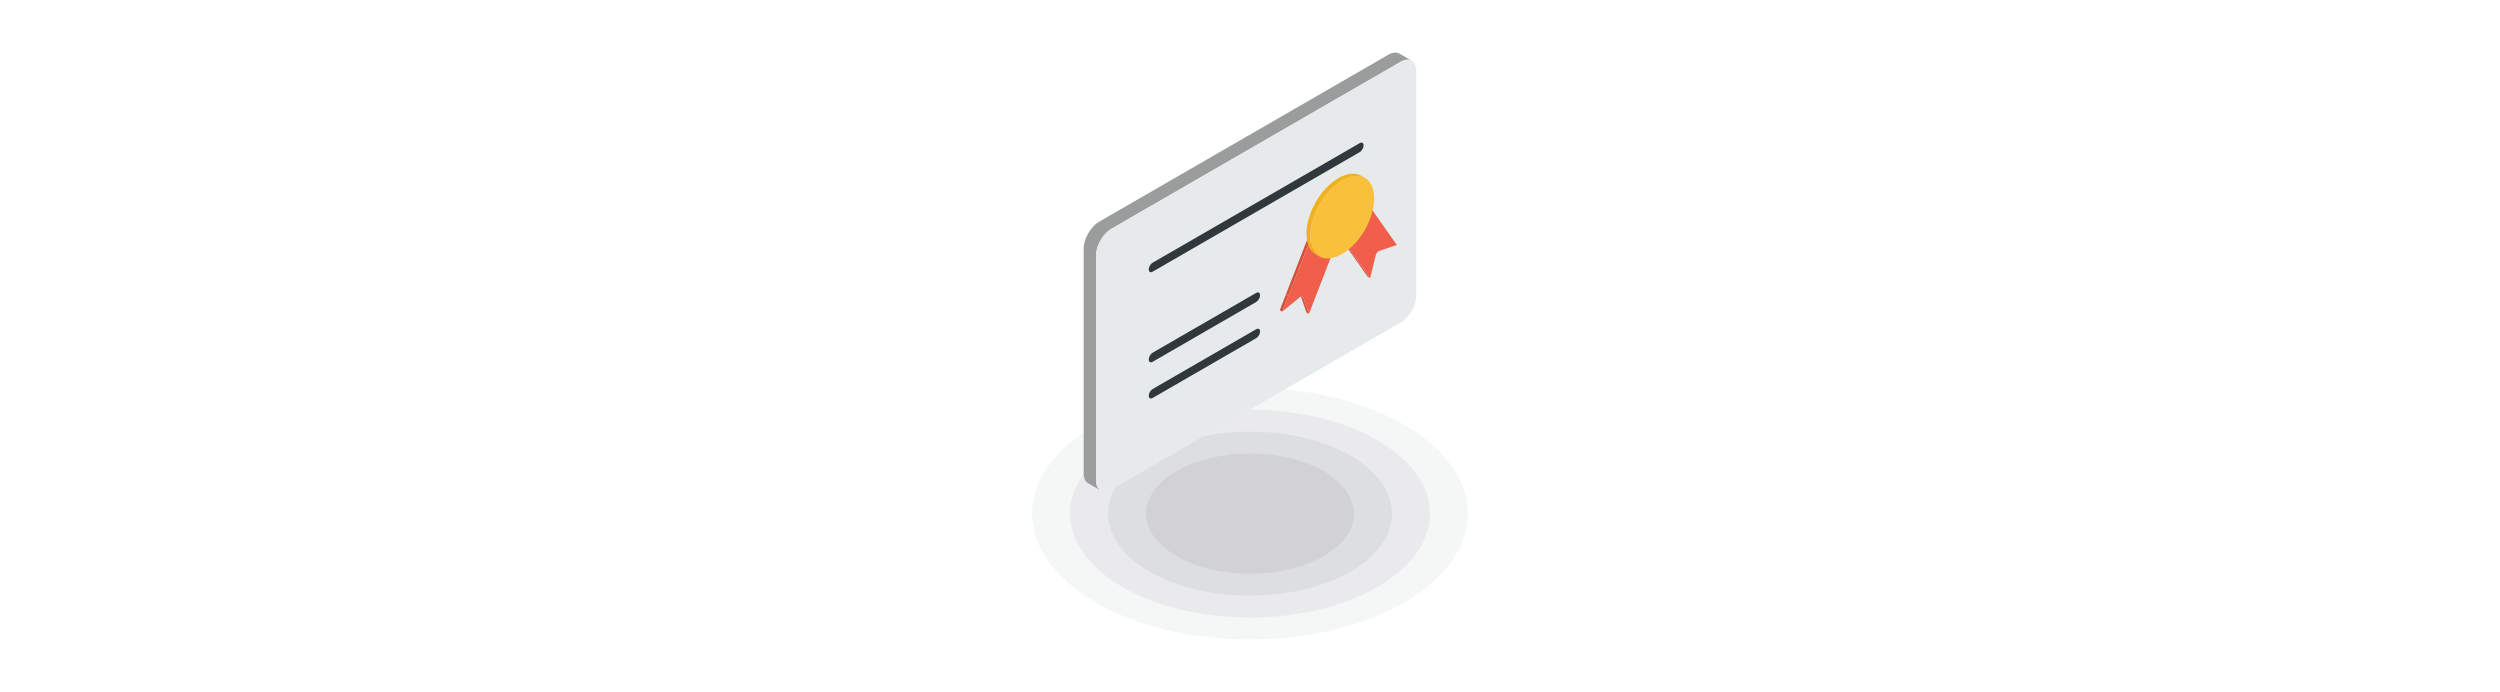 <svg viewBox="0 0 737 204" xmlns="http://www.w3.org/2000/svg" id="social-security-number"><defs><style>.cls-1{fill:#f15f4c;}.cls-1,.cls-2,.cls-3,.cls-4,.cls-5,.cls-6,.cls-7,.cls-8,.cls-9,.cls-10,.cls-11{fill-rule:evenodd;}.cls-2{fill:#dddee1;}.cls-3{fill:#30383b;}.cls-4{fill:#d2d2d6;}.cls-5{fill:#e6eaea;}.cls-6{fill:#f5f6f6;}.cls-7{fill:#9b9c9c;}.cls-8{fill:#f9c13b;}.cls-9{fill:#eae9eb;}.cls-10,.cls-12{fill:#d4503e;}.cls-11{fill:#efb11e;}</style></defs><path d="m413.92,125.19c25.09,14.49,25.09,37.97,0,52.46-25.08,14.49-65.75,14.49-90.83,0-25.09-14.49-25.09-37.98,0-52.46,25.08-14.49,65.75-14.49,90.83,0Z" class="cls-6"></path><path d="m406.01,129.76c20.71,11.96,20.71,31.35,0,43.32-20.71,11.96-54.3,11.96-75.01,0-20.71-11.97-20.71-31.36,0-43.32,20.71-11.97,54.3-11.97,75.01,0Z" class="cls-9"></path><path d="m398.1,134.33c16.34,9.44,16.34,24.75,0,34.19-16.35,9.43-42.85,9.43-59.19,0-16.34-9.44-16.34-24.74,0-34.19,16.35-9.44,42.84-9.44,59.19,0Z" class="cls-2"></path><path d="m390.18,138.9c11.98,6.91,11.98,18.12,0,25.04-11.96,6.92-31.38,6.92-43.35,0-11.98-6.92-11.98-18.13,0-25.04,11.97-6.92,31.39-6.92,43.35,0Z" class="cls-4"></path><path d="m319.47,139.51l.02.53.08.49.12.44.15.41.19.35.24.3.27.26.3.2,3.63,2.1-.3-.21-.27-.26-.23-.3-.2-.35-.15-.4-.11-.44-.07-.49-.03-.52v-66.23l.03-.55.07-.56.11-.58.15-.58.19-.57.24-.57.26-.56c.21-.39.4-.71.63-1.09l.35-.51.38-.49.41-.46.42-.43.44-.38.46-.34.47-.3,85.22-49.2.47-.24.46-.18.44-.12.42-.07h.4s.38.04.38.04l.35.1.33.15-3.63-2.09-.33-.15-.36-.1-.37-.05h-.41s-.42.08-.42.08l-.44.12-.46.18-.47.24-85.22,49.2-.47.3-.46.34-.44.39-.42.42-.4.46-.38.49-.36.5c-.23.38-.41.7-.62,1.09l-.27.56-.23.57-.19.57-.16.58-.11.58-.08.56-.02.56v66.22Z" class="cls-7"></path><path d="m413.12,94.96c1.19-.75,2.27-1.96,3.06-3.32h0c.83-1.45,1.34-3.08,1.34-4.54V20.86c0-1.46-.51-2.5-1.35-2.98-.83-.48-1.98-.41-3.25.32l-85.22,49.2c-1.27.74-2.43,1.99-3.26,3.44h0c-.83,1.45-1.35,3.08-1.35,4.54v66.23c0,1.46.52,2.49,1.35,2.98.83.48,1.98.41,3.26-.32l85.41-49.31Z" class="cls-5"></path><path d="m339.8,117.32c-.63.37-1.15.08-1.15-.66s.52-1.62,1.15-1.98l30.52-17.62c.63-.37,1.15-.08,1.15.66s-.52,1.61-1.15,1.98l-30.52,17.62h0Zm30.52-30.97l-30.52,17.62c-.63.37-1.15,1.27-1.15,2.01s.52,1.04,1.15.68l30.52-17.63c.63-.37,1.15-1.26,1.15-2s-.52-1.04-1.15-.67h0Zm-30.52-6.26c-.63.37-1.15.08-1.15-.66s.52-1.62,1.15-1.99l61.04-35.24c.63-.37,1.15-.08,1.15.66s-.52,1.62-1.15,1.99l-61.04,35.24Z" class="cls-3"></path><g><g><polygon points="379.85 87.08 379.14 86.67 379.13 86.7 379.12 86.73 379.11 86.76 379.1 86.78 379.09 86.81 379.08 86.84 379.07 86.86 379.05 86.89 379.76 87.3 379.78 87.28 379.78 87.25 379.8 87.22 379.81 87.19 379.82 87.16 379.83 87.14 379.84 87.11 379.85 87.08" class="cls-10"></polygon><polygon points="379.76 87.3 379.05 86.89 377.28 91.47 377.99 91.87 379.76 87.3" class="cls-10"></polygon><polygon points="384.04 87.48 383.34 87.07 383.43 87.18 383.49 87.32 384.2 87.73 384.13 87.59 384.04 87.48" class="cls-10"></polygon><polygon points="384.2 87.73 383.49 87.32 385.15 92.16 385.86 92.57 384.2 87.73" class="cls-10"></polygon><polygon points="393.14 73.8 392.44 73.38 392.43 73.39 393.13 73.8 393.14 73.8" class="cls-10"></polygon><polygon points="393.13 73.8 392.43 73.39 392.39 73.41 393.1 73.81 393.13 73.8" class="cls-10"></polygon><polygon points="393.1 73.81 392.39 73.41 392.31 73.43 393.02 73.84 393.1 73.81" class="cls-10"></polygon><polygon points="393.02 73.84 392.31 73.43 392.28 73.43 392.99 73.85 393.02 73.84" class="cls-10"></polygon><polygon points="392.99 73.85 392.28 73.43 392.2 73.47 392.91 73.88 392.99 73.85" class="cls-10"></polygon><polygon points="392.91 73.88 392.2 73.47 392.18 73.48 392.89 73.88 392.91 73.88" class="cls-10"></polygon><polygon points="392.89 73.88 392.18 73.48 392.08 73.5 392.79 73.91 392.89 73.88" class="cls-10"></polygon><polygon points="392.79 73.91 392.08 73.5 392.08 73.5 392.79 73.92 392.79 73.91" class="cls-10"></polygon><polygon points="392.79 73.92 392.08 73.5 391.98 73.53 392.69 73.95 392.79 73.92" class="cls-10"></polygon><rect transform="translate(131.81 376.21) rotate(-59.91)" height=".82" width="0" y="73.33" x="392.32" class="cls-12"></rect><polygon points="392.68 73.95 391.97 73.53 391.87 73.57 392.58 73.98 392.68 73.95" class="cls-10"></polygon><polygon points="392.58 73.98 391.87 73.57 391.85 73.57 392.56 73.98 392.58 73.98" class="cls-10"></polygon><polygon points="392.56 73.98 391.85 73.57 391.77 73.6 392.48 74 392.56 73.98" class="cls-10"></polygon><polygon points="392.48 74 391.77 73.6 391.74 73.6 392.45 74.01 392.48 74" class="cls-10"></polygon><polygon points="392.45 74.01 391.74 73.6 391.66 73.62 392.37 74.03 392.45 74.01" class="cls-10"></polygon><polygon points="392.37 74.03 391.66 73.62 391.63 73.63 392.34 74.04 392.37 74.03" class="cls-10"></polygon><polygon points="392.34 74.04 391.63 73.63 391.41 73.68 392.11 74.09 392.34 74.04" class="cls-10"></polygon><polygon points="392.11 74.09 391.41 73.68 391.37 73.69 392.08 74.1 392.11 74.09" class="cls-10"></polygon><polygon points="392.08 74.1 391.37 73.69 391.3 73.7 392 74.12 392.08 74.1" class="cls-10"></polygon><polygon points="392 74.12 391.3 73.7 391.26 73.71 391.97 74.12 392 74.12" class="cls-10"></polygon><polygon points="391.97 74.12 391.26 73.71 391.19 73.73 391.89 74.13 391.97 74.12" class="cls-10"></polygon><polygon points="391.89 74.13 391.19 73.73 391.16 73.73 391.87 74.14 391.89 74.13" class="cls-10"></polygon><polygon points="391.87 74.14 391.16 73.73 391.08 73.75 391.78 74.15 391.87 74.14" class="cls-10"></polygon><polygon points="391.78 74.15 391.08 73.75 391.07 73.75 391.78 74.15 391.78 74.15" class="cls-10"></polygon><polygon points="391.78 74.15 391.07 73.75 390.97 73.76 391.68 74.17 391.78 74.15" class="cls-10"></polygon><polygon points="391.68 74.17 390.97 73.76 390.87 73.78 391.58 74.19 391.68 74.17" class="cls-10"></polygon><polygon points="391.58 74.19 390.87 73.78 390.86 73.78 391.56 74.19 391.58 74.19" class="cls-10"></polygon><polygon points="391.56 74.19 390.86 73.78 390.77 73.79 391.48 74.2 391.56 74.19" class="cls-10"></polygon><polygon points="391.48 74.2 390.77 73.79 390.75 73.8 391.46 74.2 391.48 74.2" class="cls-10"></polygon><polygon points="391.46 74.2 390.75 73.8 390.67 73.8 391.38 74.21 391.46 74.2" class="cls-10"></polygon><polygon points="391.38 74.21 390.67 73.8 390.64 73.81 391.35 74.21 391.38 74.21" class="cls-10"></polygon><polygon points="391.35 74.21 390.64 73.81 390.54 73.82 391.24 74.23 391.35 74.21" class="cls-10"></polygon><polygon points="391.24 74.23 390.54 73.82 390.48 73.82 391.19 74.23 391.24 74.23" class="cls-10"></polygon><polygon points="391.19 74.23 390.48 73.82 390.43 73.82 391.14 74.24 391.19 74.23" class="cls-10"></polygon><polygon points="391.14 74.24 390.43 73.82 390.39 73.82 391.09 74.24 391.14 74.24" class="cls-10"></polygon><polygon points="391.09 74.24 390.39 73.82 390.33 73.83 391.04 74.24 391.09 74.24" class="cls-10"></polygon><polygon points="391.04 74.24 390.33 73.83 390.29 73.83 391 74.24 391.04 74.24" class="cls-10"></polygon><polygon points="391 74.24 390.29 73.83 390.22 73.83 390.93 74.24 391 74.24" class="cls-10"></polygon><polygon points="390.93 74.24 390.22 73.83 390.12 73.84 390.83 74.25 390.93 74.24" class="cls-10"></polygon><polygon points="390.83 74.25 390.12 73.84 390.11 73.84 390.82 74.25 390.83 74.25" class="cls-10"></polygon><polygon points="390.82 74.25 390.11 73.84 390.02 73.84 390.73 74.25 390.82 74.25" class="cls-10"></polygon><polygon points="390.73 74.25 390.02 73.84 390.01 73.84 390.72 74.25 390.73 74.25" class="cls-10"></polygon><polygon points="390.72 74.25 390.01 73.84 389.92 73.84 390.63 74.25 390.72 74.25" class="cls-10"></polygon><polygon points="390.63 74.25 389.92 73.84 389.91 73.84 390.62 74.25 390.63 74.25" class="cls-10"></polygon><polygon points="390.62 74.25 389.91 73.84 389.9 73.84 390.61 74.25 390.62 74.25" class="cls-10"></polygon><polygon points="390.61 74.25 389.9 73.84 389.81 73.84 390.52 74.24 390.61 74.25" class="cls-10"></polygon><polygon points="390.52 74.24 389.81 73.84 389.74 73.84 390.45 74.24 390.52 74.24" class="cls-10"></polygon><polygon points="390.45 74.24 389.74 73.84 389.71 73.83 390.42 74.24 390.45 74.24" class="cls-10"></polygon><polygon points="390.42 74.24 389.71 73.83 389.65 73.83 390.36 74.24 390.42 74.24" class="cls-10"></polygon><polygon points="390.36 74.24 389.65 73.83 389.62 73.83 390.32 74.24 390.36 74.24" class="cls-10"></polygon><polygon points="390.32 74.24 389.62 73.83 389.56 73.82 390.27 74.24 390.32 74.24" class="cls-10"></polygon><polygon points="390.27 74.24 389.56 73.82 389.52 73.82 390.22 74.23 390.27 74.24" class="cls-10"></polygon><polygon points="390.22 74.23 389.52 73.82 389.47 73.82 390.18 74.22 390.22 74.23" class="cls-10"></polygon><polygon points="390.18 74.22 389.47 73.82 389.42 73.81 390.13 74.22 390.18 74.22" class="cls-10"></polygon><polygon points="390.13 74.22 389.42 73.81 389.38 73.81 390.09 74.21 390.13 74.22" class="cls-10"></polygon><polygon points="390.09 74.21 389.38 73.81 389.32 73.8 390.03 74.21 390.09 74.21" class="cls-10"></polygon><polygon points="390.03 74.21 389.32 73.8 389.3 73.8 390 74.21 390.03 74.21" class="cls-10"></polygon><polygon points="390 74.21 389.3 73.8 389.22 73.79 389.93 74.2 390 74.21" class="cls-10"></polygon><polygon points="389.93 74.2 389.22 73.79 389.2 73.79 389.91 74.19 389.93 74.2" class="cls-10"></polygon><polygon points="389.91 74.19 389.2 73.79 389.13 73.77 389.84 74.18 389.91 74.19" class="cls-10"></polygon><polygon points="389.84 74.18 389.13 73.77 389.12 73.77 389.83 74.18 389.84 74.18" class="cls-10"></polygon><polygon points="389.83 74.18 389.12 73.77 389.03 73.75 389.74 74.17 389.83 74.18" class="cls-10"></polygon><polygon points="389.74 74.17 389.03 73.75 388.94 73.74 389.65 74.15 389.74 74.17" class="cls-10"></polygon><polygon points="389.65 74.15 388.94 73.74 388.94 73.74 389.64 74.14 389.65 74.15" class="cls-10"></polygon><polygon points="389.64 74.14 388.94 73.74 388.86 73.73 389.57 74.13 389.64 74.14" class="cls-10"></polygon><polygon points="389.57 74.13 388.86 73.73 388.84 73.72 389.55 74.13 389.57 74.13" class="cls-10"></polygon><polygon points="389.55 74.13 388.84 73.72 388.78 73.7 389.48 74.12 389.55 74.13" class="cls-10"></polygon><polygon points="389.48 74.12 388.78 73.7 388.74 73.7 389.45 74.11 389.48 74.12" class="cls-10"></polygon><polygon points="389.45 74.11 388.74 73.7 388.69 73.68 389.4 74.09 389.45 74.11" class="cls-10"></polygon><polygon points="389.4 74.09 388.69 73.68 388.65 73.67 389.36 74.08 389.4 74.09" class="cls-10"></polygon><polygon points="389.36 74.08 388.65 73.67 388.61 73.66 389.32 74.07 389.36 74.08" class="cls-10"></polygon><polygon points="389.32 74.07 388.61 73.66 388.56 73.65 389.27 74.05 389.32 74.07" class="cls-10"></polygon><polygon points="389.27 74.05 388.56 73.65 388.53 73.64 389.24 74.05 389.27 74.05" class="cls-10"></polygon><polygon points="389.24 74.05 388.53 73.64 388.47 73.63 389.18 74.03 389.24 74.05" class="cls-10"></polygon><polygon points="389.18 74.03 388.47 73.63 388.45 73.61 389.16 74.02 389.18 74.03" class="cls-10"></polygon><polygon points="389.16 74.02 388.45 73.61 388.39 73.6 389.1 74 389.16 74.02" class="cls-10"></polygon><polygon points="389.1 74 388.39 73.6 388.37 73.59 389.07 74 389.1 74" class="cls-10"></polygon><polygon points="389.07 74 388.37 73.59 388.3 73.57 389.01 73.97 389.07 74" class="cls-10"></polygon><polygon points="389.01 73.97 388.3 73.57 388.29 73.56 389 73.97 389.01 73.97" class="cls-10"></polygon><polygon points="389 73.97 388.29 73.56 388.2 73.53 388.91 73.94 389 73.97" class="cls-10"></polygon><path d="m388.2,73.53h0Zm.71.41" class="cls-10"></path><polygon points="388.91 73.94 388.2 73.53 388.13 73.5 388.84 73.91 388.91 73.94" class="cls-10"></polygon><polygon points="388.83 73.91 388.12 73.5 388.05 73.47 388.76 73.88 388.83 73.91" class="cls-10"></polygon><polygon points="388.76 73.88 388.05 73.47 388.04 73.47 388.74 73.87 388.76 73.88" class="cls-10"></polygon><polygon points="388.74 73.87 388.04 73.47 387.98 73.43 388.69 73.85 388.74 73.87" class="cls-10"></polygon><polygon points="388.69 73.85 387.98 73.43 387.95 73.43 388.65 73.83 388.69 73.85" class="cls-10"></polygon><polygon points="388.65 73.83 387.95 73.43 387.89 73.4 388.6 73.81 388.65 73.83" class="cls-10"></polygon><polygon points="388.6 73.81 387.89 73.4 387.86 73.39 388.57 73.8 388.6 73.81" class="cls-10"></polygon><polygon points="388.57 73.8 387.86 73.39 387.82 73.37 388.52 73.77 388.57 73.8" class="cls-10"></polygon><polygon points="388.52 73.77 387.82 73.37 387.67 73.28 388.38 73.7 388.52 73.77" class="cls-10"></polygon><polygon points="388.38 73.7 387.67 73.28 387.62 73.26 388.33 73.67 388.38 73.7" class="cls-10"></polygon><polygon points="388.3 73.66 387.59 73.25 387.53 73.21 388.24 73.63 388.3 73.66" class="cls-10"></polygon><polygon points="388.24 73.62 387.53 73.21 387.52 73.2 388.23 73.61 388.24 73.62" class="cls-10"></polygon><polygon points="388.16 73.57 387.45 73.16 387.45 73.16 388.15 73.57 388.16 73.57" class="cls-10"></polygon><polygon points="388.15 73.57 387.45 73.16 387.43 73.16 388.14 73.57 388.15 73.57" class="cls-10"></polygon><polygon points="386.09 71.01 385.38 70.6 379.14 86.67 379.85 87.08 386.09 71.01" class="cls-10"></polygon><polygon points="396.71 71.74 396 71.33 403.21 81.58 403.92 82 396.71 71.74" class="cls-10"></polygon><polygon points="403.77 60.81 403.07 60.4 402.87 61.05 402.65 61.7 402.42 62.35 402.16 62.99 401.88 63.63 401.57 64.25 401.24 64.88 400.91 65.5 401.62 65.9 401.95 65.29 402.28 64.67 402.58 64.03 402.87 63.4 403.12 62.75 403.36 62.11 403.58 61.46 403.77 60.81" class="cls-10"></polygon><polygon points="401.62 65.9 400.91 65.5 400.9 65.5 401.61 65.9 401.62 65.9" class="cls-10"></polygon><polygon points="401.61 65.9 400.9 65.5 400.39 66.33 399.85 67.15 399.28 67.94 398.67 68.7 398.04 69.42 397.38 70.1 396.7 70.74 396 71.33 396.71 71.74 397.41 71.15 398.09 70.51 398.75 69.82 399.38 69.11 399.99 68.35 400.56 67.56 401.1 66.75 401.61 65.9" class="cls-10"></polygon></g><path d="m396.71,71.74l7.21,10.26,1.65-6.75c.15-.6.61-1.16,1.07-1.3l5.15-1.73-1.79-2.54s-.05-.06-.07-.09l-6.16-8.77c-.48,1.73-1.23,3.48-2.16,5.09h0c-1.31,2.27-3.01,4.33-4.9,5.84h0Zm-16.86,15.34c-.03.08-.05.15-.09.22l-1.77,4.57,5.14-4.21c.46-.39.92-.37,1.07.08l1.65,4.84,7.29-18.78h-.05s-.08.05-.08.05h-.03s-.08.04-.08.04h-.01l-.1.03h0s-.1.04-.1.04h0l-.1.03h-.01l-.09.02h-.03s-.08.03-.08.03h-.04s-.22.06-.22.06h-.04s-.08.02-.08.02h-.03s-.08.01-.08.01h-.02s-.09.02-.09.02h0l-.1.02-.1.02h-.1s-.02,0-.02,0l-.08.02h-.14s-.05.01-.05.01h-.05s-.05,0-.05,0h-.09s-.07,0-.07,0h-.11s0,0,0,0h-.3s-.08,0-.08,0h-.09s-.04,0-.04,0h-.1s-.05-.02-.05-.02h-.09s-.06-.01-.06-.01h-.1s-.02-.02-.02-.02h-.08s0,0,0,0h-.09s-.08-.03-.08-.03h0s-.08-.02-.08-.02h-.09s-.03-.02-.03-.02l-.05-.02h-.04s-.05-.02-.05-.02l-.05-.02h-.03s-.06-.02-.06-.02h-.02s-.06-.03-.06-.03h-.02l-.07-.03h0l-.08-.03h0l-.08-.03h0l-.07-.03h-.02s-.06-.03-.06-.03h-.03s-.05-.04-.05-.04h-.03s-.05-.04-.05-.04l-.15-.08-.05-.02h-.02s-.06-.05-.06-.05h0s-.01-.01-.01-.01l-.07-.04h-.01c-.67-.42-1.24-1.01-1.68-1.77v-.02c-.07-.1-.12-.2-.17-.31l-.03-.05v-.04s-.05-.08-.05-.08l-.04-.07v-.02s-.04-.08-.04-.08v-.02s-.05-.08-.05-.08h0v-.02l-6.23,16.06Z" class="cls-1"></path><path d="m402.38,52.45l-1.1-.63-.67-.31-.72-.2-.78-.1-.83.02-.87.14-.91.25-.94.38-.97.49-.95.61-.93.7-.9.78-.86.86-.83.92-.77.98-.72,1.03-.67,1.08-.05.1-.31.56-.3.57-.28.57-.26.58-.24.59-.23.59-.22.59-.18.59-.17.59-.15.59-.13.59-.11.59-.08.59-.05.58-.04.58v.56s-.01.21-.01.21v.21s.01.2.01.2l.02.21.02.2v.2s.04.19.04.19l.02.19v.06s.02.06.02.06v.12s.02.05.02.05l.02.08v.03s.02.09.02.09v.02s.02.11.02.11h0s.02.11.02.11h0l.02.12.02.1h0s.02.1.02.1v.03s.03.08.03.08v.04s.02.06.02.06l.02.05.02.05.02.06v.04s.03.07.03.07v.03s.04.08.04.08v.02s.04.08.04.08v.02s.04.09.04.09h0s.04.1.04.1h0l.04.09v.02s.04.08.04.08v.02s.05.07.05.07l.04.09v.04s.05.05.05.05v.04s.04.04.04.04l.02.04.02.05.02.04.02.04.02.04.02.04v.02s.18.27.18.27l.17.26.2.24.2.23.22.21.22.19.24.18.25.16h0s0,.02,0,.02l.08.05h0l1.1.63h0l-.08-.05h0s-.02-.01-.02-.01h0l-.24-.16-.24-.18-.23-.19-.21-.21-.21-.23-.19-.24-.18-.26-.17-.27v-.02s-.03-.04-.03-.04l-.02-.04-.02-.04-.02-.04-.02-.05-.02-.04-.02-.04-.02-.05-.02-.05-.02-.04-.05-.08-.03-.08h0s-.03-.09-.03-.09h0s-.04-.1-.04-.1h0l-.04-.09h0s-.04-.1-.04-.1v-.02l-.03-.08v-.02s-.03-.08-.03-.08v-.03s-.04-.07-.04-.07v-.04s-.03-.06-.03-.06l-.02-.05v-.05s-.03-.06-.03-.06l-.02-.04v-.08s-.03-.03-.03-.03l-.02-.08v-.02s-.03-.09-.03-.09l-.02-.11h0l-.02-.11h0s-.02-.12-.02-.12h0s-.02-.1-.02-.1v-.03s-.02-.08-.02-.08v-.04s-.03-.12-.03-.12v-.06s-.02-.06-.02-.06l-.02-.19-.02-.2-.02-.19-.02-.2v-.2s-.01-.21-.01-.21v-.2s0-.22,0-.22v-.56s.05-.58.05-.58l.06-.58.09-.59.1-.59.13-.59.15-.59.17-.59.19-.6.2-.59.23-.59.25-.59.26-.58.28-.57.3-.57.31-.56.05-.1.67-1.07.72-1.03.78-.98.81-.92.86-.86.9-.78.93-.7.96-.61.97-.49.94-.38.91-.25.87-.14.82-.02.78.1.73.21.67.31h0Zm0,15.44l-1.1-.63h0l1.09.63h0Zm-11.88,8.26h0l-1.1-.63h0s1.1.63,1.1.63h0Zm-1.92-.85h0Zm1.1.63h0Zm-.09-.04h.02s-1.1-.62-1.1-.62h0s1.09.62,1.09.62h0Zm-4.2-4.71l1.1.63h0l-1.09-.63Z" class="cls-11"></path><path d="m402.38,52.45c-1.71-.98-4.08-.84-6.68.66-2.58,1.49-4.93,4.04-6.63,6.96l-.05.1c-1.71,2.97-2.77,6.3-2.77,9.31,0,.57.04,1.11.1,1.61v.06s.02.06.02.06l.02.12v.04s.02.08.02.08v.03l.02.09h0s.02.12.02.12h0s.02.12.02.12h0l.03.11.02.09v.02s.02.08.02.08l.02.03v.08s.03.04.03.04l.02.06v.05s.03.05.03.05l.02.06v.04s.04.07.04.07v.03s.04.08.04.08v.02s.04.08.04.08v.02s.04.09.04.09h0s.04.1.04.1h0l.04.09h0s.03.09.03.09h0s.03.09.03.09l.05.08.02.04.02.05c.06.12.12.22.17.32v.02c.44.75,1.01,1.35,1.68,1.76h.02s0,.01,0,.01l.07.04h0s0,0,0,0l.05.03h.02s.05.05.05.05l.15.08.05.02h.03s.05.04.05.04h.02s.06.04.06.04h.02l.07.03h.02s.08.04.08.04h0l.08.03h0l.08.02h.01s.06.03.06.03h.03s.05.02.05.02h.04s.05.02.05.02h.05s.04.02.04.02h.05s.03.02.03.02h.06s.02.01.02.01l.07.02h.02l.08.02h.08s0,.02,0,.02h.08s.02,0,.02,0l.07.02h.09s.03.01.03.01h.1s.05,0,.05,0h.05s.04,0,.04,0h.06s.03,0,.03,0h.56s.03,0,.03,0h.11s.05,0,.05,0h.05s.1-.02.1-.02h.03s.08-.01.08-.01h.02l.09-.02h0l.1-.02h.1s0-.01,0-.01l.09-.02h.02s.08-.02.08-.02h.03s.07-.02.07-.02l.05-.02.22-.05h.04s.08-.03.08-.03h.02s.09-.03.09-.03h.02s.1-.04.1-.04h0l.11-.03h0l.09-.03h.02s.09-.04.09-.04h.03s.07-.03.07-.03l.05-.02.06-.02.05-.02h.05s.06-.04.06-.04l.05-.02.08-.03h.03s.08-.05.08-.05h.02s.1-.05.1-.05h0l.1-.05h0s.11-.05.11-.05h.02s.09-.05.09-.05l.03-.02.08-.04.04-.02.08-.04.05-.02.06-.03.06-.03.05-.03.08-.04h.04s.08-.07.08-.07h.02s.1-.06.1-.06h0s.12-.07.12-.07l.1-.07h.02s.1-.06.1-.06h.02s.09-.07.09-.07l.04-.02.08-.05.05-.03.06-.04.06-.04.05-.04.07-.05.05-.02.08-.05.03-.02.09-.06.11-.08h0l.11-.08h0s.1-.09.1-.09h.02s.09-.08.09-.08l.03-.02.08-.06.04-.03c1.99-1.52,3.76-3.64,5.13-6h0c1.08-1.88,1.9-3.9,2.36-5.9l.02-.08.02-.06.03-.14.02-.09v-.05s.03-.11.03-.11v-.03s.03-.12.03-.12v-.02l.03-.14h0c.03-.17.06-.36.08-.54v-.05s.02-.08.02-.08v-.06s.02-.08.02-.08v-.07s.02-.06.02-.06c.07-.56.1-1.12.1-1.67,0-3.01-1.06-5.13-2.77-6.12Z" class="cls-8"></path></g></svg>
